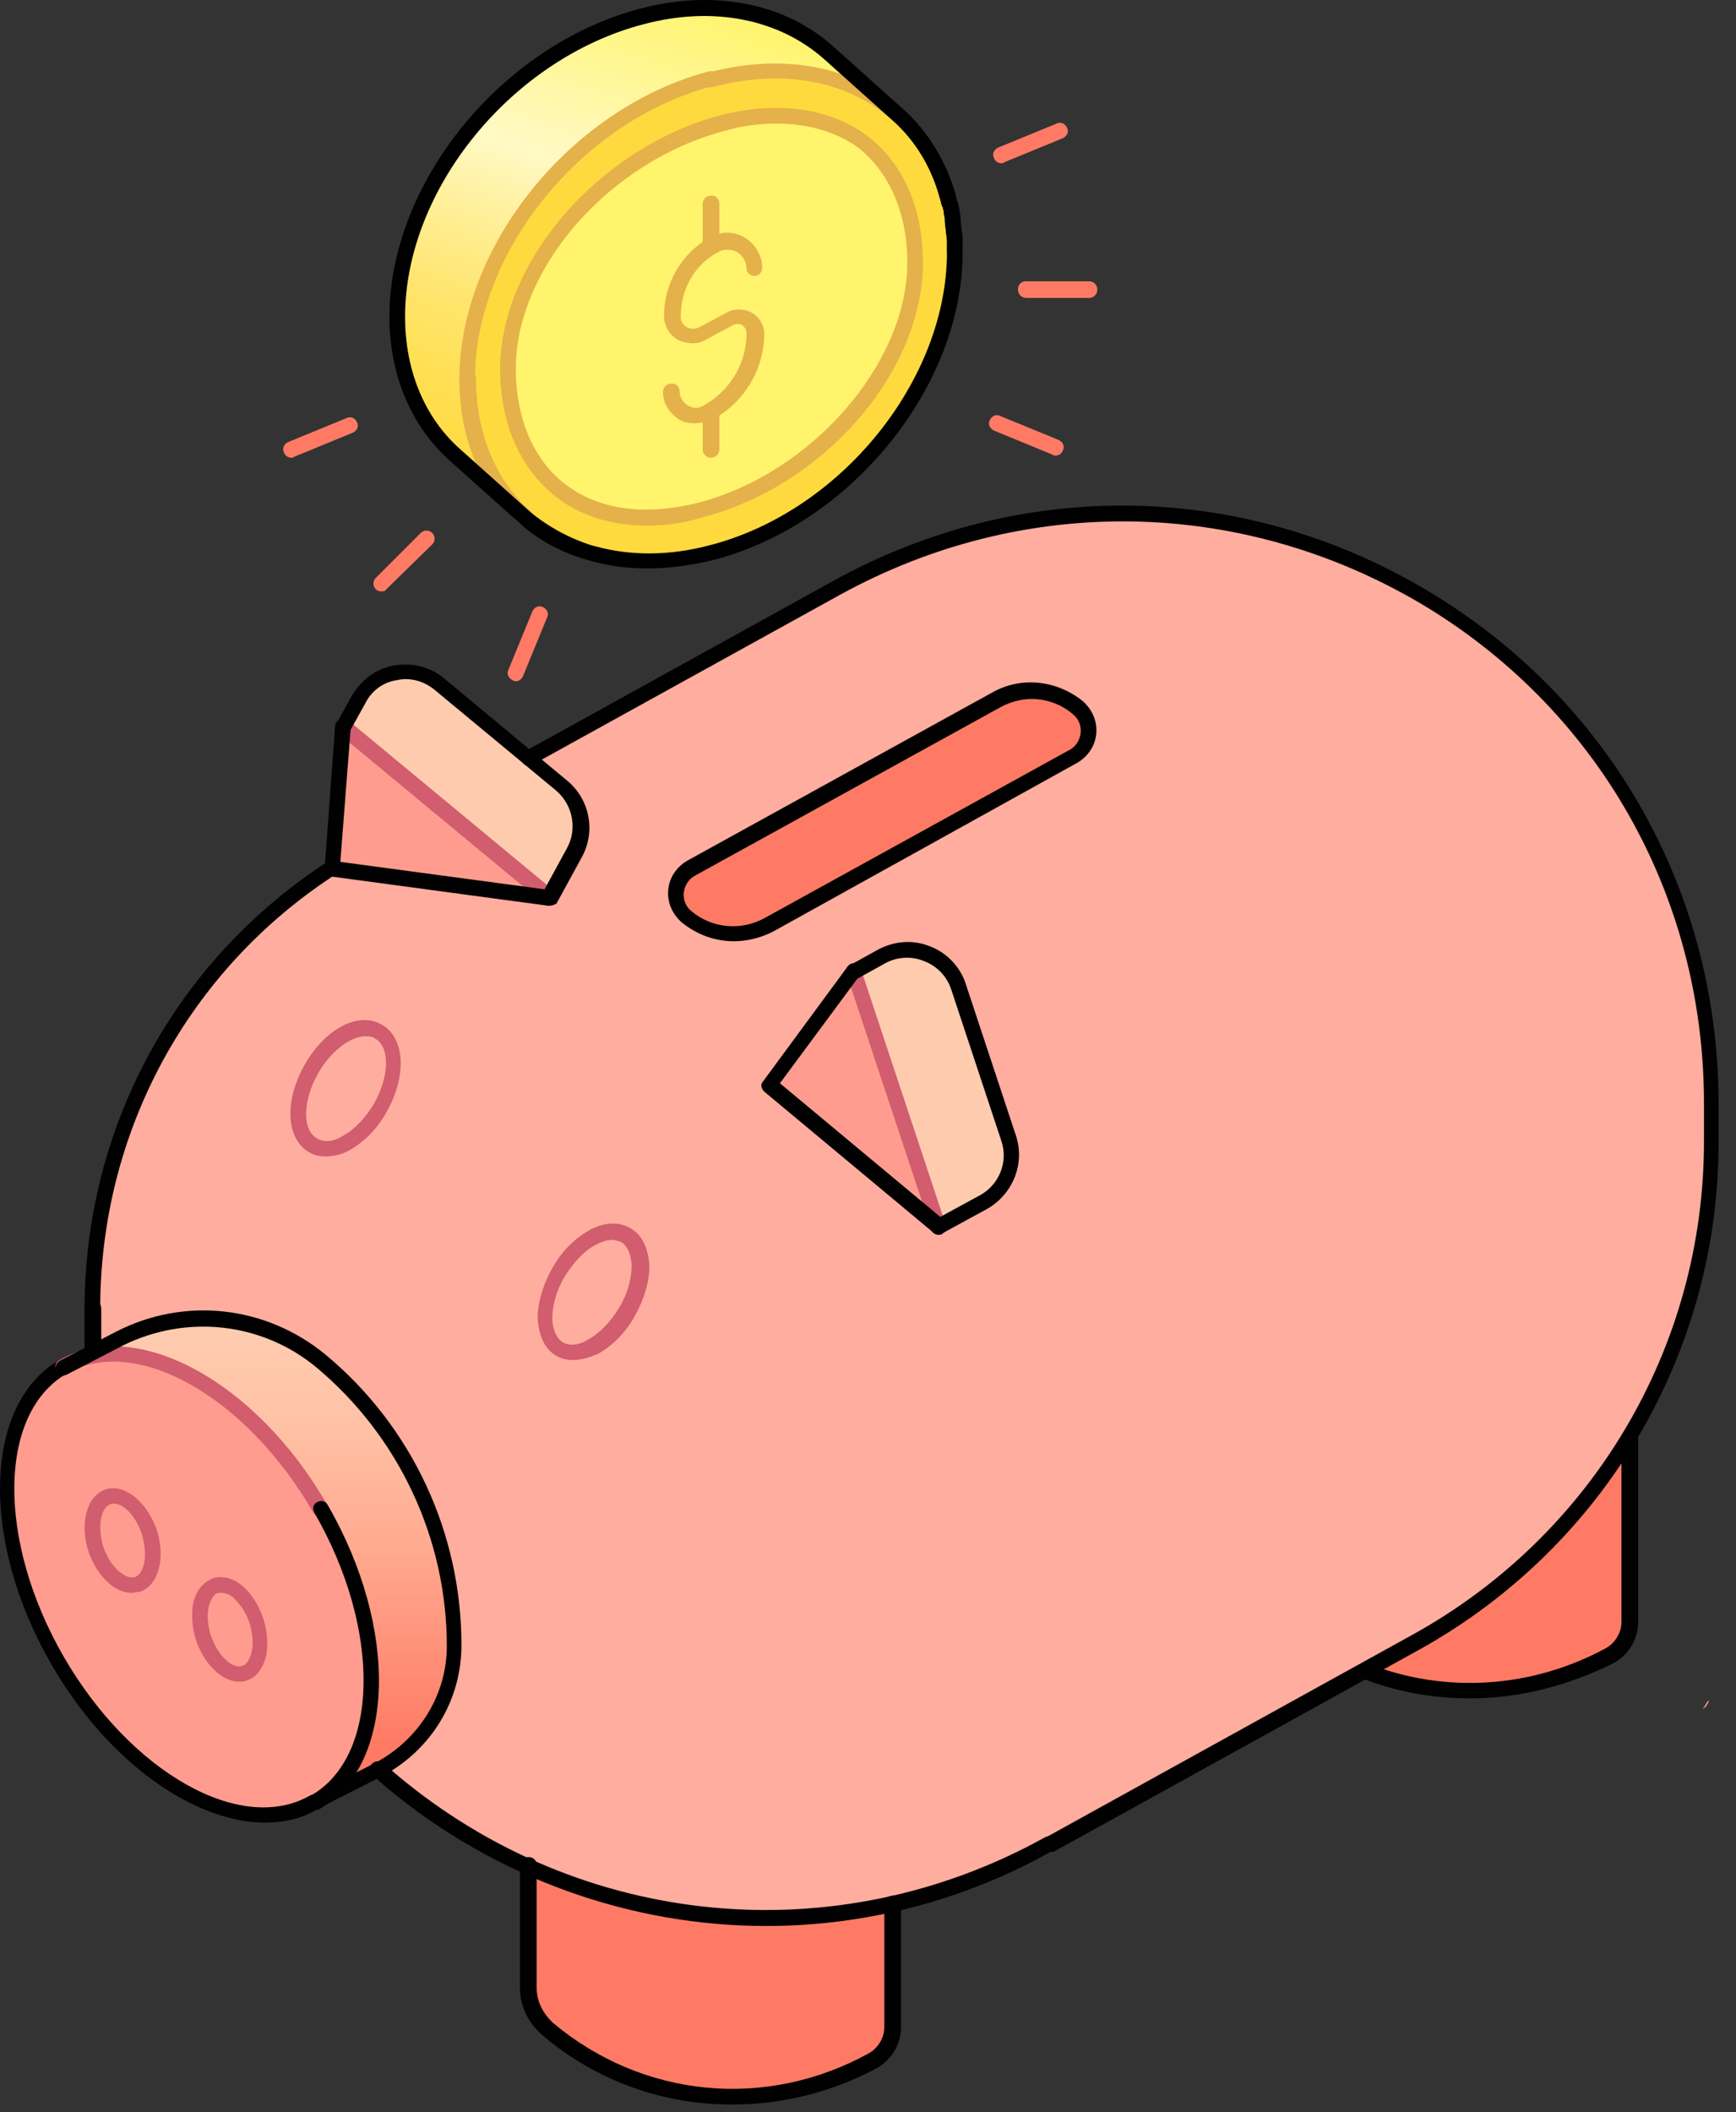 <svg width="157" height="191" viewBox="0 0 157 191" fill="none" xmlns="http://www.w3.org/2000/svg">
<rect x="0" y="0" width="157" height="191" fill="#333333" stroke="none"/>
<path d="M75.728 53.194L63.546 59.898L47.871 68.586L50.893 71.041C52.687 72.552 53.159 75.101 52.026 77.084L49.665 81.239L30.024 78.595C16.616 87.283 8.4 102.297 8.4 118.444V122.315L10.855 121.088C16.805 118.066 23.981 118.822 29.08 123.165C32.857 126.376 35.879 130.342 37.956 134.686C38.24 135.158 38.428 135.724 38.617 136.291C40.223 140.257 41.072 144.506 41.072 148.944C41.072 151.305 40.411 153.571 39.184 155.554C39.09 155.649 39.09 155.743 38.995 155.837C37.862 157.632 36.162 159.142 34.179 160.181L35.501 161.314C39.278 164.43 43.433 166.98 47.777 168.963C58.069 173.59 69.59 174.817 80.543 172.362C85.454 171.324 90.269 169.529 94.897 166.98L123.414 151.21L128.041 148.661C136.067 144.223 142.583 137.802 147.21 130.247C152.025 122.315 154.669 113.062 154.669 103.43V99.936C154.764 59.332 111.233 33.553 75.728 53.194ZM34.368 100.219C32.763 103.052 30.024 104.563 28.325 103.524C26.625 102.58 26.531 99.464 28.23 96.631C29.836 93.798 32.574 92.287 34.274 93.326C35.973 94.27 35.973 97.386 34.368 100.219ZM84.887 110.89L69.684 98.236L77.333 87.849L79.882 86.433C82.526 85.016 85.831 86.244 86.776 89.171L91.308 102.863C92.064 105.035 91.119 107.49 89.042 108.623L84.887 110.89ZM62.508 78.501L90.081 63.298C91.119 62.731 92.158 62.448 93.291 62.448C94.802 62.448 96.313 63.015 97.54 63.959C98.201 64.525 98.485 65.281 98.485 66.036C98.485 66.131 98.485 66.225 98.485 66.32C98.485 66.414 98.485 66.508 98.485 66.508C98.485 66.603 98.485 66.697 98.39 66.697C98.39 66.792 98.296 66.792 98.296 66.886C98.296 66.981 98.201 66.981 98.201 67.075C98.201 67.075 98.201 67.169 98.107 67.169C98.107 67.264 98.013 67.264 98.013 67.358C97.918 67.453 97.918 67.547 97.824 67.547C97.729 67.642 97.729 67.642 97.635 67.736L97.54 67.831L97.446 67.925C97.352 68.019 97.163 68.114 97.068 68.208L69.59 83.6C68.551 84.166 67.512 84.45 66.379 84.45C64.868 84.45 63.358 83.978 62.13 82.939C60.619 81.711 60.902 79.445 62.508 78.501ZM50.515 115.045C52.121 112.212 54.859 110.701 56.559 111.74C58.258 112.684 58.353 115.8 56.653 118.633C55.048 121.466 52.309 122.976 50.61 121.938C48.91 120.993 48.816 117.877 50.515 115.045Z" fill="#FFAD9F"/>
<path d="M80.636 172.173V183.316C80.636 184.543 79.975 185.771 78.842 186.337C74.876 188.509 70.627 189.548 66.283 189.548C60.334 189.548 54.385 187.471 49.569 183.505L49.475 183.41C48.342 182.466 47.775 181.144 47.775 179.728V168.679C58.068 173.306 69.588 174.534 80.636 172.173Z" fill="#FF7A64"/>
<path d="M147.21 130.153V146.584C147.21 147.811 146.549 149.039 145.416 149.605C141.45 151.777 137.201 152.816 132.857 152.816C129.646 152.816 126.436 152.249 123.414 151.022L128.041 148.472C136.162 144.128 142.677 137.707 147.21 130.153Z" fill="#FF7A64"/>
<path d="M97.539 64.053C96.312 63.014 94.801 62.542 93.29 62.542C92.157 62.542 91.118 62.826 90.08 63.392L62.507 78.501C60.807 79.445 60.618 81.711 62.035 82.939C63.262 83.978 64.773 84.45 66.284 84.45C67.417 84.45 68.456 84.166 69.494 83.6L97.067 68.397C97.256 68.302 97.351 68.208 97.445 68.114L97.539 68.019L97.634 67.925C97.728 67.83 97.728 67.83 97.823 67.736C97.917 67.641 97.917 67.641 98.012 67.547C98.012 67.453 98.106 67.453 98.106 67.358C98.106 67.358 98.106 67.264 98.2 67.264C98.2 67.169 98.295 67.169 98.295 67.075C98.295 66.981 98.389 66.981 98.389 66.886C98.389 66.792 98.389 66.697 98.484 66.697C98.484 66.603 98.484 66.508 98.484 66.508C98.484 66.414 98.484 66.32 98.484 66.225C98.484 65.281 98.2 64.525 97.539 64.053Z" fill="#FF7A64"/>
<path d="M28.985 136.385C22.942 125.904 12.932 120.144 6.417 123.26L5.756 123.543C-0.854 127.32 -1.043 139.218 5.189 150.077C11.421 160.937 21.903 166.697 28.418 162.92C35.028 159.142 35.312 147.244 28.985 136.385ZM12.366 143.184C11.044 143.656 9.344 142.24 8.683 140.068C7.927 137.896 8.494 135.724 9.816 135.347C11.138 134.874 12.743 136.291 13.499 138.463C14.254 140.634 13.688 142.806 12.366 143.184ZM22.092 151.305C20.77 151.777 19.164 150.361 18.409 148.189C17.654 146.017 18.22 143.845 19.542 143.467C20.864 142.995 22.469 144.412 23.225 146.583C23.886 148.755 23.414 150.833 22.092 151.305Z" fill="#FF9C8F"/>
<path d="M56.651 118.633C55.046 121.465 52.308 122.976 50.608 121.938C48.908 120.993 48.814 117.877 50.514 115.044C52.119 112.212 54.857 110.701 56.557 111.739C58.257 112.684 58.351 115.8 56.651 118.633Z" fill="#FF7A64"/>
<path d="M41.167 148.755C41.167 151.116 40.506 153.382 39.278 155.365C39.184 155.459 39.184 155.554 39.089 155.648C37.956 157.442 36.257 158.953 34.274 159.992L28.514 162.919C35.123 159.142 35.312 147.244 29.08 136.385C23.037 125.904 13.027 120.143 6.512 123.26L8.495 122.221L10.95 120.993C16.899 117.972 24.075 118.727 29.174 123.071C32.952 126.281 35.973 130.247 38.051 134.591C38.334 135.063 38.523 135.63 38.712 136.196C40.222 140.068 41.167 144.411 41.167 148.755Z" fill="#FF7A64"/>
<path d="M22.092 151.305C20.77 151.777 19.165 150.36 18.41 148.189C17.654 146.017 18.221 143.845 19.543 143.467C20.865 142.995 22.47 144.411 23.226 146.583C23.887 148.755 23.414 150.833 22.092 151.305Z" fill="#FF9C8F"/>
<path d="M12.366 143.184C11.044 143.656 9.344 142.24 8.683 140.068C7.928 137.896 8.494 135.724 9.816 135.346C11.138 134.874 12.743 136.291 13.499 138.463C14.254 140.634 13.688 142.806 12.366 143.184Z" fill="#FF9C8F"/>
<path d="M89.043 108.623L84.888 110.889L77.239 87.849L79.789 86.433C82.433 85.016 85.738 86.244 86.682 89.171L91.215 102.863C92.064 105.129 91.12 107.584 89.043 108.623Z" fill="#FFCBAE"/>
<path d="M84.888 110.889L69.685 98.236L77.239 87.849L84.888 110.889Z" fill="#FF9C8F"/>
<path d="M49.664 81.239L30.023 78.501L30.968 65.658L49.664 81.239Z" fill="#FF9C8F"/>
<path d="M51.929 77.084L49.663 81.239L30.966 65.658L32.382 63.109C33.893 60.465 37.387 59.804 39.653 61.693L47.774 68.491L50.796 70.946C52.59 72.457 53.062 75.007 51.929 77.084Z" fill="#FFCBAE"/>
<path d="M154.009 154.515C154.481 154.327 154.953 152.91 154.009 154.515V154.515Z" fill="#FF9C8F"/>
<path d="M34.367 100.219C32.762 103.052 30.024 104.563 28.324 103.524C26.624 102.58 26.53 99.464 28.23 96.631C29.835 93.798 32.573 92.287 34.273 93.326C35.973 94.27 35.973 97.386 34.367 100.219Z" fill="#FFAD9F"/>
<path d="M56.651 118.633C55.046 121.465 52.308 122.976 50.608 121.938C48.908 120.993 48.814 117.877 50.514 115.044C52.119 112.212 54.857 110.701 56.557 111.739C58.257 112.684 58.351 115.8 56.651 118.633Z" fill="#FFAD9F"/>
<path d="M41.167 148.755C41.167 151.116 40.506 153.382 39.278 155.365C39.184 155.459 39.184 155.554 39.089 155.648C37.956 157.442 36.257 158.953 34.274 159.992L28.514 162.919C35.123 159.142 35.312 147.244 29.08 136.385C23.037 125.904 13.027 120.143 6.512 123.26L8.495 122.221L10.95 120.993C16.899 117.972 24.075 118.727 29.174 123.071C32.952 126.281 35.973 130.247 38.051 134.591C38.334 135.063 38.523 135.63 38.712 136.196C40.222 140.068 41.167 144.411 41.167 148.755Z" fill="url(#paint0_linear_5868_46223)"/>
<path d="M66.189 190.303C60.052 190.303 54.008 188.226 49.098 184.071C47.776 182.938 47.02 181.427 47.02 179.727V168.679C47.02 168.302 47.304 167.924 47.776 167.924C48.248 167.924 48.531 168.207 48.531 168.679V179.727C48.531 180.955 49.098 182.088 50.042 182.938C58.163 189.737 69.305 190.776 78.559 185.676C79.409 185.204 79.976 184.26 79.976 183.316V172.173C79.976 171.795 80.259 171.418 80.731 171.418C81.204 171.418 81.487 171.701 81.487 172.173V183.316C81.487 184.827 80.637 186.243 79.315 186.998C75.066 189.265 70.627 190.303 66.189 190.303Z" fill="#010101"/>
<path d="M132.95 153.571C129.645 153.571 126.34 153.004 123.224 151.777C122.847 151.588 122.658 151.21 122.847 150.833C123.035 150.455 123.413 150.266 123.791 150.455C130.779 153.193 138.616 152.627 145.226 149.038C146.076 148.566 146.642 147.622 146.642 146.678V130.247C146.642 129.87 146.926 129.492 147.398 129.492C147.87 129.492 148.153 129.775 148.153 130.247V146.678C148.153 148.189 147.303 149.605 145.981 150.36C141.827 152.438 137.388 153.571 132.95 153.571Z" fill="#010101"/>
<path d="M69.305 174.156C57.124 174.156 44.943 169.907 35.028 161.692L33.706 160.559C33.423 160.276 33.328 159.898 33.611 159.52C33.895 159.237 34.273 159.142 34.65 159.426L35.972 160.559C52.592 174.44 75.632 176.612 94.518 166.13C94.895 165.941 95.273 166.036 95.462 166.413C95.651 166.791 95.556 167.169 95.179 167.358C87.152 171.89 78.181 174.156 69.305 174.156Z" fill="#010101"/>
<path d="M8.401 119.105C8.023 119.105 7.74 118.821 7.646 118.444C7.646 101.919 15.861 86.81 29.742 77.84C30.119 77.651 30.497 77.745 30.686 78.029C30.875 78.312 30.78 78.784 30.497 78.973C16.994 87.66 9.062 102.391 9.062 118.349C9.062 118.821 8.779 119.105 8.401 119.105Z" fill="#010101"/>
<path d="M94.991 167.452C94.708 167.452 94.519 167.358 94.33 167.074C94.141 166.697 94.236 166.319 94.614 166.13L127.758 147.811C143.999 138.84 154.103 121.843 154.103 103.241V99.747C154.103 80.956 144.472 63.959 128.23 54.422C111.988 44.979 92.536 44.696 76.011 53.761L48.155 69.152C47.777 69.341 47.4 69.247 47.211 68.869C47.022 68.491 47.116 68.114 47.494 67.925L75.35 52.533C92.253 43.185 112.272 43.468 128.891 53.288C145.51 63.109 155.425 80.484 155.425 99.841V103.335C155.425 122.41 145.038 139.879 128.419 149.133L95.275 167.452C95.18 167.452 95.086 167.452 94.991 167.452Z" fill="#010101"/>
<path d="M23.98 164.808C17.559 164.808 9.722 159.331 4.623 150.455C-1.798 139.312 -1.515 126.942 5.378 122.976C5.756 122.787 6.134 122.882 6.322 123.26C6.511 123.637 6.417 124.015 6.039 124.204C-0.193 127.792 -0.287 139.312 5.756 149.794C11.799 160.275 21.809 165.941 28.041 162.353C28.419 162.164 28.796 162.258 28.985 162.636C29.174 163.014 29.08 163.391 28.702 163.58C27.38 164.43 25.68 164.808 23.98 164.808Z" fill="#010101"/>
<path d="M51.837 122.976C51.27 122.976 50.798 122.882 50.326 122.598C49.287 122.032 48.72 120.804 48.626 119.199C48.626 117.783 49.098 116.177 49.948 114.667C50.798 113.156 51.931 112.023 53.253 111.267C54.575 110.512 55.991 110.417 57.03 111.078C58.069 111.645 58.635 112.872 58.73 114.478C58.73 115.894 58.258 117.499 57.408 119.01C56.558 120.521 55.425 121.654 54.103 122.41C53.253 122.787 52.498 122.976 51.837 122.976ZM55.33 112.117C54.764 112.117 54.197 112.4 53.819 112.589C52.781 113.156 51.837 114.194 51.081 115.422C50.326 116.65 49.948 118.066 49.948 119.199C49.948 119.766 50.137 120.899 50.892 121.371C51.742 121.843 52.686 121.465 53.253 121.088C54.292 120.521 55.236 119.482 55.991 118.255C56.747 117.027 57.124 115.611 57.124 114.478C57.124 113.911 56.936 112.778 56.18 112.306C55.897 112.211 55.614 112.117 55.33 112.117Z" fill="#D15D6E"/>
<path d="M29.456 104.563C28.89 104.563 28.418 104.468 27.945 104.185C25.868 102.958 25.679 99.558 27.568 96.253C29.456 92.948 32.478 91.437 34.555 92.665C36.633 93.892 36.822 97.292 34.933 100.597C34.083 102.108 32.95 103.241 31.628 103.996C30.967 104.374 30.212 104.563 29.456 104.563ZM33.044 93.704C31.723 93.704 29.928 95.026 28.795 97.009C27.379 99.464 27.284 102.202 28.701 102.958C29.551 103.43 30.495 103.052 31.061 102.674C32.1 102.108 33.044 101.069 33.8 99.841C35.216 97.386 35.311 94.648 33.894 93.893C33.611 93.704 33.328 93.704 33.044 93.704Z" fill="#D15D6E"/>
<path d="M8.401 122.976C8.023 122.976 7.646 122.693 7.646 122.221V118.349C7.646 117.971 7.929 117.594 8.401 117.594C8.873 117.594 9.156 117.877 9.156 118.349V122.221C9.062 122.693 8.779 122.976 8.401 122.976Z" fill="#010101"/>
<path d="M21.621 152.06C20.11 152.06 18.505 150.549 17.75 148.377C17.372 147.244 17.278 146.017 17.466 144.978C17.75 143.845 18.316 143.089 19.261 142.712C20.11 142.428 21.149 142.712 21.999 143.467C22.755 144.128 23.416 145.167 23.793 146.3C24.171 147.433 24.265 148.661 24.076 149.699C23.793 150.832 23.227 151.682 22.282 151.966C22.093 152.06 21.905 152.06 21.621 152.06ZM20.016 144.034C19.922 144.034 19.827 144.034 19.733 144.034C19.355 144.128 19.072 144.6 18.883 145.261C18.694 146.017 18.788 146.961 19.072 147.905C19.733 149.794 21.055 150.927 21.905 150.644C22.282 150.549 22.566 150.077 22.755 149.416C22.943 148.661 22.849 147.716 22.566 146.772C22.282 145.828 21.716 145.072 21.149 144.506C20.771 144.128 20.299 144.034 20.016 144.034Z" fill="#D15D6E"/>
<path d="M11.894 144.034C10.383 144.034 8.778 142.523 8.022 140.351C7.172 137.802 7.833 135.252 9.533 134.686C11.233 134.119 13.216 135.724 14.16 138.274C15.01 140.823 14.349 143.373 12.649 143.939C12.366 143.939 12.177 144.034 11.894 144.034ZM10.005 136.008C9.155 136.291 8.778 137.896 9.344 139.879C10.005 141.768 11.327 142.806 12.177 142.617C13.027 142.334 13.405 140.729 12.838 138.746C12.177 136.763 10.855 135.724 10.005 136.008Z" fill="#D15D6E"/>
<path d="M66.379 85.111C64.679 85.111 63.074 84.544 61.657 83.411C60.808 82.656 60.336 81.617 60.43 80.484C60.524 79.351 61.185 78.406 62.13 77.84L89.703 62.637C92.347 61.126 95.557 61.504 97.918 63.392C98.768 64.148 99.24 65.186 99.145 66.32C99.051 67.453 98.39 68.397 97.446 68.963L69.873 84.261C68.74 84.827 67.512 85.111 66.379 85.111ZM93.291 63.203C92.347 63.203 91.308 63.487 90.458 63.959L62.885 79.162C62.318 79.445 61.941 80.012 61.846 80.673C61.752 81.334 62.035 81.995 62.507 82.372C64.396 83.978 67.04 84.166 69.117 83.033L96.69 67.83C97.257 67.547 97.635 66.981 97.729 66.32C97.823 65.659 97.54 64.998 97.068 64.62C96.029 63.676 94.613 63.203 93.291 63.203Z" fill="#010101"/>
<path d="M84.887 111.645C84.604 111.645 84.321 111.456 84.226 111.173L76.578 88.132C76.483 87.754 76.672 87.377 77.05 87.282C77.428 87.188 77.805 87.377 77.9 87.754L85.548 110.795C85.643 111.173 85.454 111.55 85.076 111.645C85.076 111.645 84.982 111.645 84.887 111.645Z" fill="#D15D6E"/>
<path d="M49.666 81.9C49.477 81.9 49.383 81.806 49.194 81.711L30.497 66.225C30.214 65.942 31.388 65.564 31.671 65.186C31.954 64.903 31.063 64.809 31.441 65.092L50.138 80.578C50.421 80.861 50.516 81.239 50.232 81.617C50.044 81.806 49.855 81.9 49.666 81.9Z" fill="#D15D6E"/>
<path d="M84.888 111.645C84.699 111.645 84.604 111.55 84.415 111.456L69.118 98.708C68.835 98.425 68.74 98.047 69.024 97.764L76.672 87.377C76.861 87.093 77.333 86.999 77.617 87.188C77.9 87.377 77.994 87.849 77.805 88.132L70.534 97.953L85.265 110.228C85.549 110.512 85.643 110.889 85.36 111.267C85.36 111.55 85.076 111.645 84.888 111.645Z" fill="#010101"/>
<path d="M84.888 111.645C84.604 111.645 84.415 111.551 84.227 111.267C84.038 110.89 84.132 110.512 84.51 110.323L88.665 108.057C90.364 107.112 91.214 105.035 90.553 103.146L86.021 89.454C85.643 88.321 84.793 87.377 83.566 86.905C82.432 86.433 81.11 86.527 80.072 87.094L77.522 88.51C77.144 88.699 76.767 88.605 76.578 88.227C76.389 87.849 76.483 87.471 76.861 87.282L79.411 85.866C80.827 85.111 82.527 84.922 84.132 85.583C85.643 86.149 86.871 87.471 87.343 88.982L91.875 102.674C92.725 105.224 91.592 107.962 89.326 109.284L85.171 111.551C85.171 111.645 84.982 111.645 84.888 111.645Z" fill="#010101"/>
<path d="M49.665 81.9H49.571L29.93 79.256C29.552 79.162 29.269 78.879 29.363 78.501L30.307 65.659C30.307 65.281 30.685 64.998 31.063 64.998C31.44 64.998 31.724 65.375 31.724 65.753L30.779 77.934L49.76 80.484C50.137 80.578 50.42 80.862 50.326 81.239C50.326 81.617 50.043 81.9 49.665 81.9Z" fill="#010101"/>
<path d="M49.664 81.9C49.57 81.9 49.475 81.9 49.287 81.806C48.909 81.617 48.815 81.145 49.003 80.862L51.27 76.707C52.214 75.007 51.836 72.835 50.325 71.513L39.277 62.354C38.333 61.598 37.105 61.221 35.878 61.504C34.65 61.693 33.612 62.448 33.045 63.581L31.629 66.131C31.44 66.508 30.968 66.603 30.684 66.414C30.307 66.225 30.212 65.753 30.401 65.47L31.817 62.92C32.667 61.504 33.989 60.465 35.595 60.182C37.2 59.898 38.9 60.276 40.127 61.315L51.27 70.569C53.347 72.269 53.914 75.196 52.592 77.556L50.325 81.711C50.136 81.806 49.948 81.9 49.664 81.9Z" fill="#010101"/>
<path d="M28.987 137.14C28.703 137.14 28.515 137.046 28.326 136.763C22.282 126.281 12.273 120.616 6.041 124.204C5.663 124.393 5.285 124.298 5.096 123.921C4.908 123.543 5.002 123.165 5.38 122.976C12.273 119.01 23.132 124.865 29.553 136.007C29.742 136.385 29.648 136.763 29.27 136.952C29.27 137.141 29.175 137.14 28.987 137.14Z" fill="#D15D6E"/>
<path d="M28.512 163.675C28.229 163.675 28.04 163.58 27.851 163.297C27.662 162.919 27.851 162.542 28.134 162.353L33.894 159.425C37.86 157.348 40.41 153.288 40.41 148.85C40.41 139.123 36.066 129.87 28.606 123.637C23.696 119.577 16.897 118.821 11.137 121.654L6.038 124.298C5.66 124.487 5.282 124.298 5.094 124.015C4.905 123.637 5.094 123.26 5.377 123.071L10.476 120.427C16.708 117.216 24.074 118.066 29.456 122.504C37.294 129.02 41.732 138.651 41.732 148.755C41.732 153.76 38.993 158.292 34.461 160.653L28.701 163.58C28.701 163.675 28.606 163.675 28.512 163.675Z" fill="#010101"/>
<path d="M28.513 163.675C28.23 163.675 28.041 163.58 27.852 163.297C27.663 162.919 27.758 162.542 28.136 162.353C34.368 158.764 34.462 147.244 28.419 136.763C28.23 136.385 28.324 136.007 28.702 135.818C29.08 135.63 29.457 135.724 29.646 136.102C36.068 147.244 35.784 159.614 28.891 163.58C28.702 163.675 28.608 163.675 28.513 163.675Z" fill="#010101"/>
<path d="M36.633 30.625C37.671 38.463 41.26 41.201 49.38 47.717L52.402 50.078C44.942 44.506 42.109 41.013 42.109 33.081C42.109 21.277 52.213 10.418 64.394 7.207C74.593 4.469 80.731 8.718 85.452 16.367C82.713 11.929 80.164 9.285 77.614 7.113C73.837 3.997 71.004 0.786 65.622 0.692C60.051 0.597 54.574 2.203 50.041 5.224C40.882 11.362 35.122 19.011 36.633 30.625Z" fill="url(#paint1_linear_5868_46223)"/>
<path d="M42.3 34.309C42.3 42.24 46.738 48.001 53.442 49.983L53.82 50.078C56.936 51.022 60.524 51.022 64.302 50.078C76.483 46.962 86.398 34.781 86.398 22.883C86.398 22.505 86.398 22.222 86.398 21.844C86.398 21.466 86.398 21.183 86.303 20.805C86.303 20.522 86.209 20.239 86.209 19.861C86.209 19.767 86.209 19.767 86.209 19.672C86.209 19.483 86.114 19.2 86.114 19.011C86.114 18.822 86.02 18.728 86.02 18.539C86.02 18.445 86.02 18.35 85.926 18.35C85.831 18.161 85.831 17.878 85.737 17.689C83.187 9.096 74.594 4.469 64.302 7.208C52.12 10.324 42.3 22.505 42.3 34.309Z" fill="#FFDA3E"/>
<path d="M46.17 30.531C47.492 21.655 55.141 13.817 64.3 11.362C73.46 9.001 81.108 12.873 82.43 21.088C82.619 21.938 82.714 22.882 82.714 23.827C82.714 33.742 74.498 43.279 64.3 45.923C54.102 48.567 45.887 43.184 45.887 33.364C45.887 32.42 45.981 31.475 46.17 30.531Z" fill="#FFF46C"/>
<path d="M58.542 47.528C55.331 47.528 52.498 46.678 50.232 44.884C47.022 42.335 45.227 38.274 45.227 33.364C45.227 23.638 54.198 13.345 65.152 10.418C70.345 9.096 75.067 9.757 78.466 12.307C81.677 14.762 83.471 18.822 83.471 23.732C83.471 33.647 74.5 43.94 63.547 46.773C61.752 47.339 60.147 47.528 58.542 47.528ZM70.251 11.174C68.74 11.174 67.135 11.362 65.53 11.835C55.142 14.573 46.644 24.205 46.644 33.364C46.644 37.802 48.249 41.579 51.082 43.751C54.104 46.112 58.353 46.678 63.169 45.451C73.367 42.807 82.055 32.892 82.055 23.732C82.055 19.294 80.449 15.612 77.616 13.345C75.633 11.929 73.084 11.174 70.251 11.174Z" fill="#E5B14A"/>
<path d="M86.397 23.638C86.019 23.638 85.641 23.355 85.641 22.883C85.641 22.599 85.641 22.222 85.641 21.938C85.641 21.561 85.641 21.277 85.547 20.994C85.547 20.711 85.452 20.427 85.452 20.05V19.861C85.452 19.672 85.358 19.483 85.358 19.2C85.358 19.011 85.263 18.917 85.263 18.728C85.263 18.633 85.263 18.539 85.169 18.539C85.075 18.256 85.075 18.067 84.98 17.878C84.886 17.5 85.075 17.122 85.452 17.028C85.83 16.934 86.208 17.122 86.302 17.5C86.397 17.784 86.397 17.972 86.491 18.256C86.491 18.35 86.491 18.445 86.585 18.539C86.585 18.633 86.68 18.822 86.68 19.011C86.68 19.2 86.774 19.483 86.774 19.672V19.861C86.774 20.144 86.869 20.522 86.869 20.805C86.869 21.183 86.963 21.466 86.963 21.844C86.963 22.222 86.963 22.505 86.963 22.883C87.058 23.26 86.774 23.638 86.397 23.638Z" fill="black"/>
<path d="M42.3 35.064C41.923 35.064 41.545 34.781 41.545 34.308C41.545 22.222 51.649 9.757 64.113 6.452C64.491 6.358 64.869 6.547 64.963 6.924C65.058 7.302 64.869 7.68 64.491 7.774C52.593 10.89 42.961 22.788 42.961 34.214C42.961 34.686 42.678 35.064 42.3 35.064Z" fill="#E5B14A"/>
<path d="M81.298 11.174C81.109 11.174 80.921 11.079 80.826 10.985C76.766 7.302 70.817 6.169 64.49 7.869C64.112 7.963 63.735 7.774 63.64 7.396C63.546 7.019 63.735 6.641 64.112 6.547C70.911 4.752 77.332 5.98 81.77 10.04C82.054 10.324 82.054 10.796 81.77 11.079C81.676 11.079 81.487 11.174 81.298 11.174Z" fill="#E5B14A"/>
<path d="M47.494 47.528C47.305 47.528 47.116 47.434 47.022 47.339C43.434 44.223 41.545 39.596 41.545 34.308C41.545 33.931 41.828 33.553 42.3 33.553C42.773 33.553 43.056 33.836 43.056 34.308C43.056 39.218 44.85 43.468 48.06 46.301C48.344 46.584 48.344 46.962 48.155 47.339C47.966 47.434 47.683 47.528 47.494 47.528Z" fill="#E5B14A"/>
<path d="M87.059 21.844C87.059 21.466 87.059 21.183 86.964 20.805C86.964 20.522 86.87 20.144 86.87 19.861V19.766V19.672C86.87 19.483 86.775 19.2 86.775 19.011C86.775 18.822 86.681 18.633 86.681 18.539C86.681 18.444 86.681 18.35 86.587 18.256C86.492 17.972 86.492 17.783 86.398 17.5C85.548 14.573 83.943 11.929 81.771 9.946L75.444 4.28C71.1 0.314 64.679 -1.008 57.88 0.786C45.322 4.091 35.218 16.556 35.218 28.643C35.218 33.931 37.201 38.558 40.695 41.674L47.021 47.339C48.721 48.85 50.798 49.983 53.159 50.644L53.537 50.739C55.142 51.211 56.842 51.4 58.636 51.4C60.525 51.4 62.508 51.117 64.49 50.644C76.955 47.434 87.059 34.969 87.059 22.788C87.059 22.505 87.059 22.222 87.059 21.844ZM64.113 49.322C60.525 50.267 57.031 50.267 53.914 49.417L53.537 49.322C51.459 48.661 49.571 47.623 47.966 46.301L41.639 40.635C38.428 37.802 36.634 33.553 36.634 28.643C36.634 17.122 46.266 5.319 58.164 2.203C64.49 0.503 70.439 1.731 74.5 5.319L80.826 10.985C82.809 12.779 84.226 15.139 84.981 17.878C85.076 18.067 85.076 18.35 85.17 18.539C85.17 18.633 85.17 18.633 85.265 18.728C85.265 18.917 85.359 19.011 85.359 19.2C85.359 19.389 85.454 19.672 85.454 19.766C85.454 19.861 85.454 19.861 85.454 19.955C85.454 20.239 85.548 20.522 85.548 20.9C85.548 21.183 85.642 21.561 85.642 21.844C85.642 22.127 85.642 22.505 85.642 22.788C85.642 34.403 76.011 46.301 64.113 49.322Z" fill="black"/>
<path d="M64.302 41.39C63.925 41.39 63.547 41.107 63.547 40.635V36.952C63.547 36.575 63.83 37.465 64.302 37.465C64.774 37.465 65.058 36.48 65.058 36.952V40.635C65.058 41.107 64.68 41.39 64.302 41.39Z" fill="#E5B14A"/>
<path d="M64.302 22.788C63.925 22.788 63.547 22.505 63.547 22.033V18.445C63.547 18.067 63.83 17.689 64.302 17.689C64.774 17.689 65.058 17.972 65.058 18.445V22.033C65.058 22.505 64.68 22.788 64.302 22.788Z" fill="#E5B14A"/>
<path d="M62.791 38.274C62.319 38.274 61.752 38.18 61.374 37.897C60.525 37.33 59.958 36.48 59.958 35.441C59.958 35.064 60.241 34.686 60.713 34.686C61.186 34.686 61.469 34.969 61.469 35.441C61.469 35.914 61.752 36.386 62.224 36.669C62.696 36.952 63.169 36.952 63.641 36.669C66.001 35.347 67.512 32.892 67.512 30.154C67.512 29.681 67.229 29.493 67.135 29.398C67.04 29.304 66.662 29.209 66.285 29.398L63.83 30.72C63.074 31.192 62.13 31.098 61.28 30.72C60.525 30.248 60.052 29.493 60.052 28.548C60.052 25.621 61.658 22.883 64.207 21.466C65.151 20.9 66.379 20.9 67.323 21.466C68.268 22.033 68.929 23.072 68.929 24.205C68.929 24.582 68.645 24.96 68.268 24.96C67.89 24.96 67.512 24.677 67.512 24.299C67.512 23.638 67.135 23.072 66.662 22.788C66.096 22.505 65.435 22.505 64.963 22.788C62.791 23.921 61.563 26.188 61.563 28.643C61.563 29.02 61.752 29.398 62.13 29.587C62.508 29.776 62.885 29.776 63.263 29.587L65.718 28.265C66.379 27.887 67.229 27.887 67.984 28.265C68.645 28.643 69.118 29.398 69.118 30.154C69.118 33.364 67.323 36.386 64.491 37.897C63.735 38.18 63.263 38.274 62.791 38.274Z" fill="#E5B14A"/>
<path d="M34.464 53.477C34.275 53.477 34.086 53.383 33.992 53.288C33.709 53.005 33.709 52.533 33.992 52.249L38.052 48.189C38.335 47.906 38.808 47.906 39.091 48.189C39.374 48.472 39.374 48.944 39.091 49.228L34.936 53.288C34.842 53.477 34.653 53.477 34.464 53.477Z" fill="#FF7A64"/>
<path d="M26.341 41.39C26.058 41.39 25.775 41.201 25.68 40.918C25.492 40.54 25.68 40.163 26.058 39.974L31.346 37.802C31.724 37.613 32.102 37.802 32.291 38.18C32.479 38.557 32.291 38.935 31.913 39.124L26.625 41.296C26.53 41.39 26.436 41.39 26.341 41.39Z" fill="#FF7A64"/>
<path d="M95.463 41.201C95.368 41.201 95.274 41.201 95.179 41.107L89.891 38.935C89.513 38.746 89.325 38.368 89.513 37.991C89.702 37.613 90.08 37.424 90.458 37.613L95.746 39.785C96.124 39.974 96.312 40.351 96.124 40.729C96.029 41.012 95.746 41.201 95.463 41.201Z" fill="#FF7A64"/>
<path d="M98.486 26.943H92.82C92.442 26.943 92.064 26.66 92.064 26.188C92.064 25.715 92.348 25.432 92.82 25.432H98.486C98.863 25.432 99.241 25.715 99.241 26.188C99.241 26.66 98.863 26.943 98.486 26.943Z" fill="#FF7A64"/>
<path d="M90.553 14.762C90.27 14.762 89.987 14.573 89.892 14.29C89.704 13.912 89.892 13.534 90.27 13.345L95.558 11.173C95.936 10.985 96.314 11.173 96.502 11.551C96.691 11.929 96.502 12.306 96.125 12.495L90.837 14.667C90.742 14.762 90.648 14.762 90.553 14.762Z" fill="#FF7A64"/>
<path d="M46.643 61.598C46.549 61.598 46.454 61.598 46.36 61.504C45.982 61.315 45.793 60.937 45.982 60.559L48.154 55.271C48.343 54.894 48.721 54.705 49.098 54.894C49.476 55.082 49.665 55.46 49.476 55.838L47.304 61.126C47.21 61.409 46.927 61.598 46.643 61.598Z" fill="#FF7A64"/>
<defs>
<linearGradient id="paint0_linear_5868_46223" x1="23.772" y1="157.66" x2="23.772" y2="121.101" gradientUnits="userSpaceOnUse">
<stop offset="0.001" stop-color="#FF7A64"/>
<stop offset="0.064" stop-color="#FF816A"/>
<stop offset="0.475" stop-color="#FFA98F"/>
<stop offset="0.802" stop-color="#FFC2A6"/>
<stop offset="1" stop-color="#FFCBAE"/>
</linearGradient>
<linearGradient id="paint1_linear_5868_46223" x1="50.671" y1="49.473" x2="67.233" y2="1.358" gradientUnits="userSpaceOnUse">
<stop stop-color="#FFDA3E"/>
<stop offset="0.096" stop-color="#FFDB43"/>
<stop offset="0.212" stop-color="#FFDF52"/>
<stop offset="0.338" stop-color="#FFE46A"/>
<stop offset="0.47" stop-color="#FFEC8C"/>
<stop offset="0.607" stop-color="#FFF6B7"/>
<stop offset="0.647" stop-color="#FFF9C5"/>
<stop offset="1" stop-color="#FFF46C"/>
</linearGradient>
</defs>
</svg>

